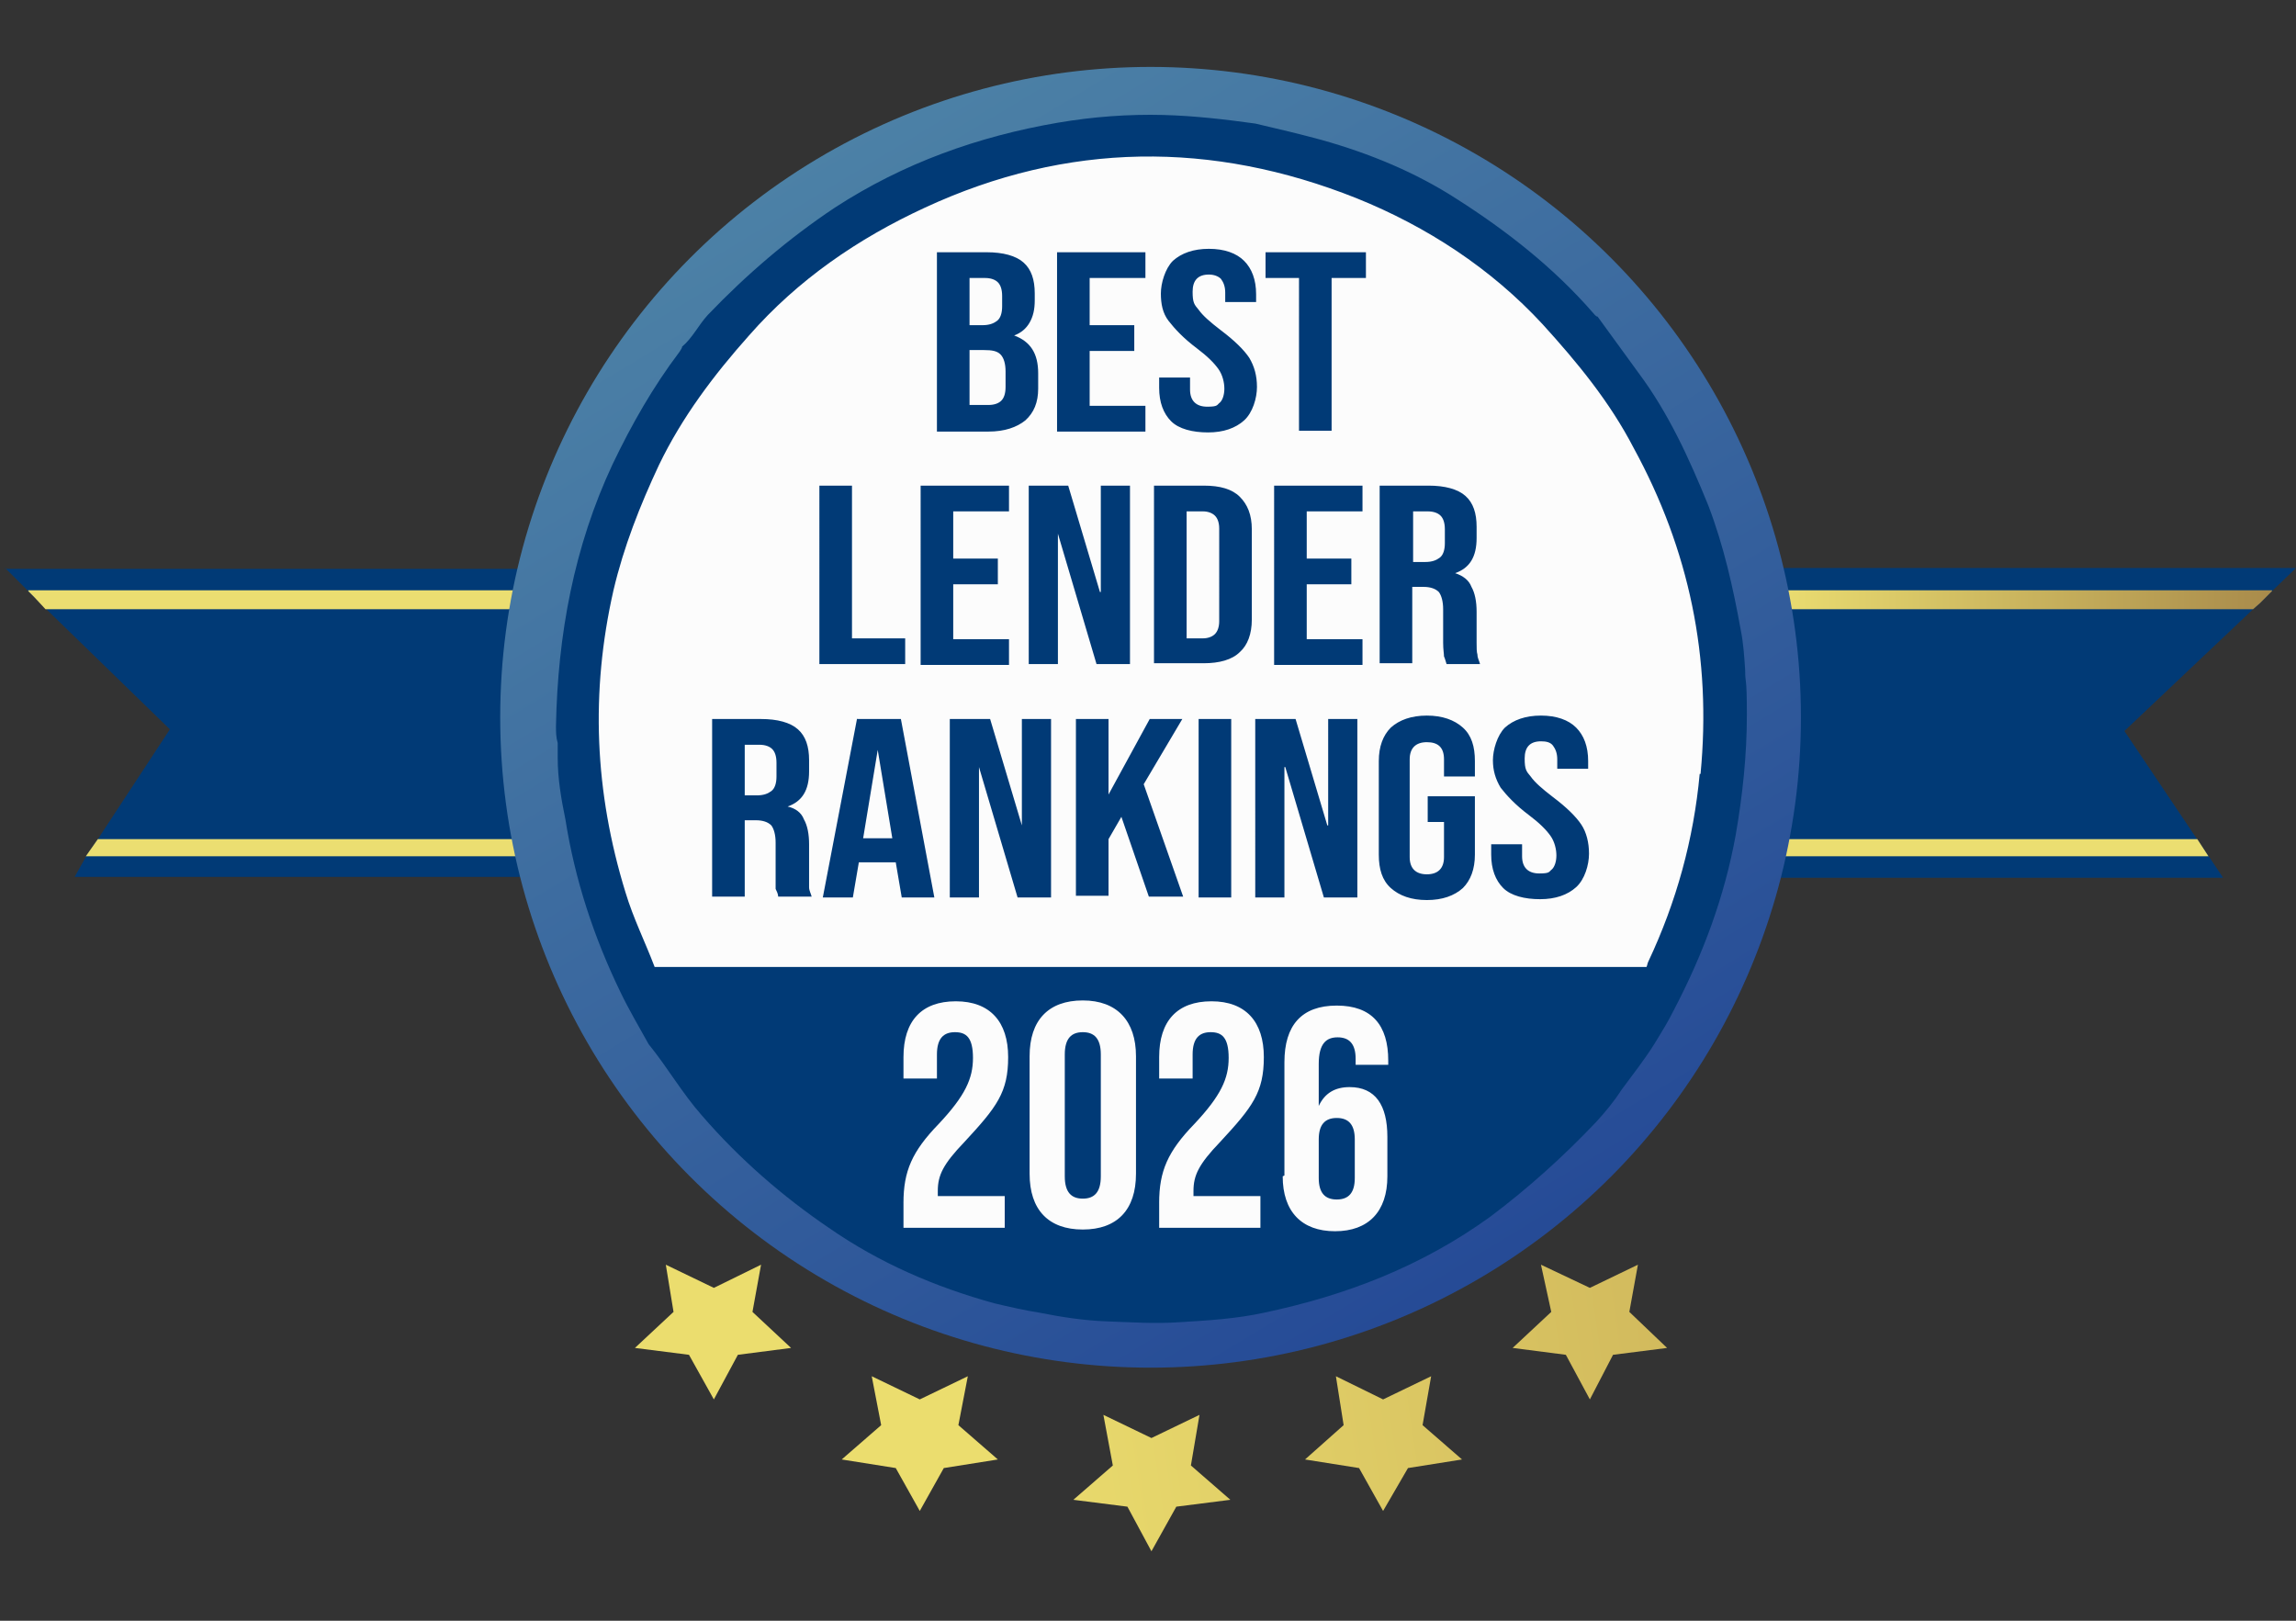 <svg id="v4_copia_6" xmlns="http://www.w3.org/2000/svg" version="1.1" viewBox="0 0 267.6 188.9"><rect x="0" y="0" width="267.6" height="188.9" fill="#333333" stroke="none"/><defs><style>.st1{fill:#013a76}.st10{fill:#ebde71}.st13{fill:#fcfcfc}</style><linearGradient id="linear-gradient" x1="206.5" y1="5545.9" x2="264.7" y2="5545.9" gradientTransform="translate(0 -5476)" gradientUnits="userSpaceOnUse"><stop offset="0" stop-color="#ebde71"/><stop offset="1" stop-color="#a98b4b"/></linearGradient><linearGradient id="linear-gradient1" x1="-37167.2" y1="5545.9" x2="-37101.2" y2="5545.9" gradientTransform="matrix(-.9 0 0 1 -33494.4 -5476)" gradientUnits="userSpaceOnUse"><stop offset="0" stop-color="#ebde71"/><stop offset="1" stop-color="#a98b4b"/></linearGradient><linearGradient id="linear-gradient2" x1="-1772.1" y1="-15440.6" x2="-1618.2" y2="-15440.6" gradientTransform="rotate(58.9 -14528.197 -6058.157)" gradientUnits="userSpaceOnUse"><stop offset="0" stop-color="#4c81a6"/><stop offset="1" stop-color="#254a96"/></linearGradient><linearGradient id="linear-gradient3" x1="111.6" y1="-12007.5" x2="251.6" y2="-11986.8" gradientTransform="matrix(1 0 0 -1 0 -11856.9)" gradientUnits="userSpaceOnUse"><stop offset="0" stop-color="#ebdd6e"/><stop offset="1" stop-color="#bfa050"/></linearGradient><linearGradient id="linear-gradient4" x1="114.4" y1="-12023.7" x2="254.4" y2="-12002.9" gradientTransform="matrix(1 0 0 -1 0 -11856.9)" gradientUnits="userSpaceOnUse"><stop offset="0" stop-color="#ebdd6e"/><stop offset="1" stop-color="#bfa050"/></linearGradient><linearGradient id="linear-gradient5" x1="115.5" y1="-12032.1" x2="255.5" y2="-12011.4" gradientTransform="matrix(1 0 0 -1 0 -11856.9)" gradientUnits="userSpaceOnUse"><stop offset="0" stop-color="#ebdd6e"/><stop offset="1" stop-color="#bfa050"/></linearGradient><linearGradient id="linear-gradient6" x1="115.3" y1="-12031.5" x2="255.4" y2="-12010.8" gradientTransform="matrix(1 0 0 -1 0 -11856.9)" gradientUnits="userSpaceOnUse"><stop offset="0" stop-color="#ebdd6e"/><stop offset="1" stop-color="#bfa050"/></linearGradient><linearGradient id="linear-gradient7" x1="113.8" y1="-12022.3" x2="253.8" y2="-12001.6" gradientTransform="matrix(1 0 0 -1 0 -11856.9)" gradientUnits="userSpaceOnUse"><stop offset="0" stop-color="#ebdd6e"/><stop offset="1" stop-color="#bfa050"/></linearGradient></defs><path class="st1" d="m267.6 66.2-2.8 2.7-.5.5-.2.2-.7.7-.8.7-15 14.2 8.4 12.5 1.5 2.2 1.6 2.4h-54.6v-4.7l-.2-26.6v-4.8h63.3Z"/><path class="st10" d="M257.4 99.8h-51.3v-2h50l1.3 2z"/><path d="m264.8 68.9-.7.7-.7.7-.8.7h-56.1v-2.2h58.3Z" fill="url(#linear-gradient)"/><path class="st1" d="m.6 66.2 2.7 2.7.5.5.2.2L5.4 71l14.4 14-8.2 12.5-1.5 2.2-1.4 2.5h53.1v-4.6l.2-26.5v-4.8H.6Z"/><path class="st10" d="M10 99.8h52.6v-2H11.4l-1.4 2z"/><path d="m3.3 68.9.7.7c.2.2 1.3 1.4 1.3 1.4h57.4v-2.2H3.3Z" fill="url(#linear-gradient1)"/><g id="Objeto_inteligente_vectorial_xA0_Imagen"><g id="Elipse_1_copia__x2B__Rectángulo_1_copia_xA0_Trazado_de_recorte"><ellipse id="SVGID" cx="134.2" cy="83.8" rx="69.1" ry="69.2" transform="rotate(-.2 143.09 86.194)" fill="none"/></g><path d="M62.8 102.6c0-.3.2-.4.2-.9v-.4c.2.4 0 .9.2 1.3h-.5Zm141.1-1.2c.2.3.4.7.5 1h-.6c0-.3 0-.7.1-1Z" fill="#d9c564"/><path d="M204.1 100.3h-.1v-.3h.3c0 .2 0 .3-.2.3Z" fill="#4c81a6"/><circle cx="134.1" cy="83.6" r="75.8" fill="url(#linear-gradient2)"/><circle class="st13" cx="134.4" cy="83.8" r="66.1"/><path class="st1" d="M203.4 78.1c-.1-1.5-.2-3.1-.5-4.6-.9-5-2-9.9-3.8-14.6-2.2-5.4-4.6-10.7-8.1-15.4l-4.8-6.6c-.2 0-.4-.3-.5-.4-4.6-5.3-10.1-9.6-15.9-13.3-4.8-3.1-10.1-5.3-15.8-6.9-2.6-.7-5.1-1.3-7.7-1.9-3.6-.5-7.1-.9-10.7-1-4.1-.1-8.2.2-12.3.9-9.3 1.6-18 4.7-26 9.9C91.9 27.8 87 32 82.5 36.7c-1.1 1.2-1.8 2.7-3 3.7 0 .2-.2.4-.3.6-3.1 4.1-5.6 8.5-7.8 13.1-4.5 9.6-6.4 19.9-6.6 30.5 0 .7 0 1.3.2 2v1.7c0 2.4.4 4.8.9 7.2 1.1 7 3.3 13.7 6.4 20.1 1 2.1 2.2 4.1 3.3 6.1 2.2 2.7 3.9 5.7 6.2 8.3 4.4 5.1 9.5 9.5 14.8 13.1 5.9 4.1 12.4 6.9 19.3 8.8 1.7.4 3.4.8 5.3 1.1 2.5.5 5.1.9 7.7 1 2.8.1 5.7.3 8.6.1 3.3-.2 6.6-.4 9.8-1.1 9.5-2 18.4-5.4 26.4-11.2 4.4-3.3 8.5-7 12.3-11 1.1-1.2 2.1-2.4 3-3.8 1.4-1.9 2.6-3.4 3.8-5.3 1.1-1.8 1.6-2.6 2.3-4 3.4-6.5 5.9-13.2 7.2-20.4.8-4.6 1.3-9.3 1.3-14s-.2-3.5-.2-5.2Zm-5.3 12.1c-.7 7.6-2.7 14.9-6 21.9-.1.2-.1.4-.2.6H76.3v.2-.2c-1.1-2.9-2.5-5.7-3.4-8.7-3.6-11.7-4.1-23.3-1.4-35.2 1.2-5.1 3.1-9.9 5.3-14.6 2.7-5.6 6.4-10.5 10.5-15.1 5.7-6.5 12.7-11.3 20.5-14.9 16.6-7.7 33.5-7.8 50.3-1.1 8.2 3.3 15.7 8.2 21.7 14.7 4 4.4 7.8 9 10.6 14.4 6.5 11.9 9.1 24.5 7.8 38h-.1Z"/><path d="m83.2 163.1 2.8-5.2 6.2-.8-4.5-4.2 1-5.5-5.5 2.7-5.6-2.7.9 5.5-4.5 4.2 6.3.8 2.9 5.2z" fill="url(#linear-gradient3)"/><path d="m107.2 176.1 2.8-5 6.3-1-4.6-4 1.1-5.7-5.6 2.7-5.6-2.7 1.1 5.7-4.6 4 6.3 1 2.8 5z" fill="url(#linear-gradient4)"/><path d="m134.2 180.8 2.9-5.2 6.3-.8-4.6-4 1-5.9-5.6 2.7-5.6-2.7 1.1 5.9-4.6 4 6.3.8 2.8 5.2z" fill="url(#linear-gradient5)"/><path d="m161.2 176.1 2.9-5 6.3-1-4.6-4 1-5.7-5.6 2.7-5.5-2.7.9 5.7-4.5 4 6.3 1 2.8 5z" fill="url(#linear-gradient6)"/><path d="m185.3 163.1 2.7-5.2 6.3-.8-4.4-4.2 1-5.5-5.6 2.7-5.7-2.7 1.2 5.5-4.5 4.2 6.2.8 2.8 5.2z" fill="url(#linear-gradient7)"/></g><path class="st1" d="M109.3 29.4h5.7c1.9 0 3.4.4 4.3 1.2.9.8 1.3 2 1.3 3.6v.8c0 1.1-.2 1.9-.6 2.6-.4.7-1 1.2-1.8 1.5 1.9.7 2.8 2.1 2.8 4.4v1.8c0 1.6-.5 2.8-1.5 3.7-1 .8-2.4 1.3-4.3 1.3h-6V29.4Zm5.2 8.5c.8 0 1.3-.2 1.7-.5s.6-.9.6-1.7v-1.2c0-.8-.2-1.3-.5-1.6s-.8-.5-1.5-.5H113v5.5h1.5Zm.7 9.3c.7 0 1.2-.2 1.5-.5s.5-.8.5-1.6v-1.8c0-.9-.2-1.6-.6-2s-1-.5-1.9-.5H113v6.4h2.2Zm8-17.8h10.3v3H127v5.5h5.2v3H127v6.4h6.5v3h-10.3V29.4Zm13.3 19.7c-.9-.9-1.4-2.2-1.4-3.9V44h3.6v1.4c0 1.3.7 2 2 2s1.1-.2 1.5-.5c.3-.3.5-.9.5-1.6s-.2-1.6-.7-2.3-1.3-1.5-2.5-2.4c-1.6-1.2-2.6-2.3-3.3-3.2s-.9-2-.9-3.2.5-2.9 1.4-3.8c1-.9 2.4-1.4 4.2-1.4s3.2.5 4.1 1.4c.9.9 1.4 2.2 1.4 3.9v.9h-3.6v-1.1c0-.7-.2-1.2-.5-1.6-.3-.3-.8-.5-1.4-.5-1.3 0-1.9.7-1.9 2s.2 1.5.7 2.1c.5.7 1.3 1.4 2.6 2.4 1.6 1.2 2.7 2.3 3.3 3.2.6 1 .9 2.1.9 3.4s-.5 3-1.5 3.9-2.4 1.4-4.2 1.4-3.4-.4-4.3-1.3Zm15-16.7h-4v-3h11.7v3h-4v17.8h-3.8V32.4h.1Zm-56 24.2h3.8v17.8h6.2v3h-10V56.6Zm11.8 0h10.3v3h-6.5v5.5h5.2v3h-5.2v6.4h6.5v3h-10.3V56.6Zm12.5 0h4.7l3.7 12.4h.1V56.6h3.4v20.8h-3.9l-4.5-15.2v15.2h-3.4V56.6Zm14.7 0h5.8c1.9 0 3.3.4 4.2 1.3.9.9 1.4 2.1 1.4 3.8v10.5c0 1.7-.5 3-1.4 3.8-.9.9-2.4 1.3-4.2 1.3h-5.8V56.6Zm5.7 17.8c.6 0 1.1-.2 1.4-.5.3-.3.5-.8.5-1.5V61.6c0-.7-.2-1.2-.5-1.5s-.8-.5-1.4-.5h-1.9v14.8h1.9Zm8.3-17.8h10.3v3h-6.5v5.5h5.2v3h-5.2v6.4h6.5v3h-10.3V56.6Zm12.4 0h5.6c1.9 0 3.4.4 4.3 1.2.9.8 1.3 2 1.3 3.6v1.3c0 2.2-.8 3.5-2.5 4.1.9.3 1.6.8 1.9 1.6.4.7.6 1.7.6 2.9v3.6c0 .6 0 1.1.1 1.4 0 .4.2.7.3 1.1h-3.9c-.1-.3-.2-.7-.3-.9 0-.3-.1-.8-.1-1.6V71c0-.9-.2-1.6-.5-2-.4-.4-1-.6-1.8-.6h-1.3v8.9h-3.8V56.6Zm5.2 8.9c.8 0 1.3-.2 1.7-.5s.6-.9.6-1.7v-1.6c0-.8-.2-1.3-.5-1.6s-.8-.5-1.5-.5h-1.7v5.9h1.4Zm-83 18.3h5.6c1.9 0 3.4.4 4.3 1.2.9.8 1.3 2 1.3 3.6v1.3c0 2.2-.8 3.5-2.5 4.1.9.2 1.6.7 1.9 1.5.4.7.6 1.7.6 2.9v5c0 .4.2.7.3 1.1h-3.9c0-.3-.2-.7-.3-.9v-5.4c0-.9-.2-1.6-.5-2-.4-.4-1-.6-1.8-.6h-1.3v8.9H83V83.8h.1Zm5.1 8.9c.8 0 1.3-.2 1.7-.5.4-.3.6-.9.6-1.7v-1.6c0-.8-.2-1.3-.5-1.6-.3-.3-.8-.5-1.5-.5h-1.7v5.9h1.4Zm11.7-8.9h5.1l3.9 20.8h-3.8l-.7-4.1h-4.3l-.7 4.1h-3.5l4-20.9Zm4.1 13.9-1.7-10.3-1.7 10.3h3.5-.1Zm6.7-13.9h4.7l3.7 12.4V83.8h3.4v20.8h-3.9l-4.5-15.2v15.2h-3.4V83.8Zm14.7 0h3.8v8.8l4.8-8.8h3.8l-4.5 7.6 4.6 13.1h-4l-3.2-9.3-1.5 2.6v6.6h-3.8V83.8Zm14.3 0h3.8v20.8h-3.8V83.8Zm6.6 0h4.7l3.7 12.4h.1V83.8h3.4v20.8h-3.9l-4.5-15.2h-.1v15.2h-3.4V83.8Zm15.8 19.7c-1-.9-1.4-2.2-1.4-3.9V88.7c0-1.7.5-3 1.4-3.9 1-.9 2.4-1.4 4.2-1.4s3.2.5 4.2 1.4 1.4 2.2 1.4 3.9v1.8h-3.6v-2c0-1.4-.7-2-2-2s-2 .7-2 2v11.4c0 1.3.7 2 2 2s2-.7 2-2v-4.1h-1.9v-3h5.5v6.8c0 1.7-.5 3-1.4 3.9-1 .9-2.4 1.4-4.2 1.4s-3.2-.5-4.2-1.4Zm13.1 0c-.9-.9-1.4-2.2-1.4-3.9v-1.2h3.6v1.4c0 1.3.7 2 2 2s1.1-.2 1.5-.5c.3-.3.5-.9.5-1.6s-.2-1.6-.7-2.3c-.5-.7-1.3-1.5-2.5-2.4-1.6-1.2-2.6-2.3-3.3-3.2-.6-1-.9-2-.9-3.2s.5-2.9 1.4-3.8c1-.9 2.4-1.4 4.2-1.4s3.2.5 4.1 1.4c.9.9 1.4 2.2 1.4 3.9v.9h-3.6v-1.1c0-.7-.2-1.2-.5-1.6s-.8-.5-1.4-.5c-1.3 0-1.9.7-1.9 2s.2 1.5.7 2.1c.5.7 1.3 1.4 2.6 2.4 1.6 1.2 2.7 2.3 3.3 3.2s.9 2.1.9 3.4-.5 3-1.5 3.9-2.4 1.4-4.2 1.4-3.4-.4-4.3-1.3Z"/><path class="st13" d="M105.3 140.2c0-3.7 1-6 4.1-9.2 3.1-3.3 4-5.3 4-7.7s-.8-3-2.1-3-2.1.7-2.1 2.6v2.8h-3.9v-2.5c0-4.2 2.1-6.5 6.1-6.5s6.1 2.4 6.1 6.5-1.3 5.8-5.1 9.9c-2.5 2.6-3.1 3.9-3.1 5.7v.6h7.8v3.7h-11.8v-2.9Zm14.7-3.4v-13.7c0-4.2 2.2-6.5 6.2-6.5s6.2 2.4 6.2 6.5v13.7c0 4.2-2.2 6.5-6.2 6.5s-6.2-2.3-6.2-6.5Zm8.3.3v-14.2c0-1.9-.8-2.6-2.1-2.6s-2.1.7-2.1 2.6v14.2c0 1.9.8 2.6 2.1 2.6s2.1-.7 2.1-2.6Zm6.8 3.1c0-3.7 1-6 4.1-9.2 3.1-3.3 4-5.3 4-7.7s-.8-3-2.1-3-2.1.7-2.1 2.6v2.8h-3.9v-2.5c0-4.2 2.1-6.5 6.1-6.5s6.1 2.4 6.1 6.5-1.3 5.8-5.1 9.9c-2.5 2.6-3.1 3.9-3.1 5.7v.6h7.8v3.7h-11.8v-2.9Zm14.6-3.2v-13.2c0-4.3 2-6.6 6.1-6.6s6 2.3 6 6.4v.5H158v-.7c0-1.8-.8-2.5-2.1-2.5s-2.2.7-2.2 3.1v4.9c.7-1.5 1.9-2.2 3.6-2.2 3 0 4.4 2.1 4.4 5.8v4.6c0 4.1-2.2 6.4-6.1 6.4s-6.1-2.3-6.1-6.4Zm8.2.3v-4.5c0-1.7-.7-2.5-2.1-2.5s-2.1.8-2.1 2.5v4.5c0 1.7.7 2.5 2.1 2.5s2.1-.8 2.1-2.5Z"/></svg>